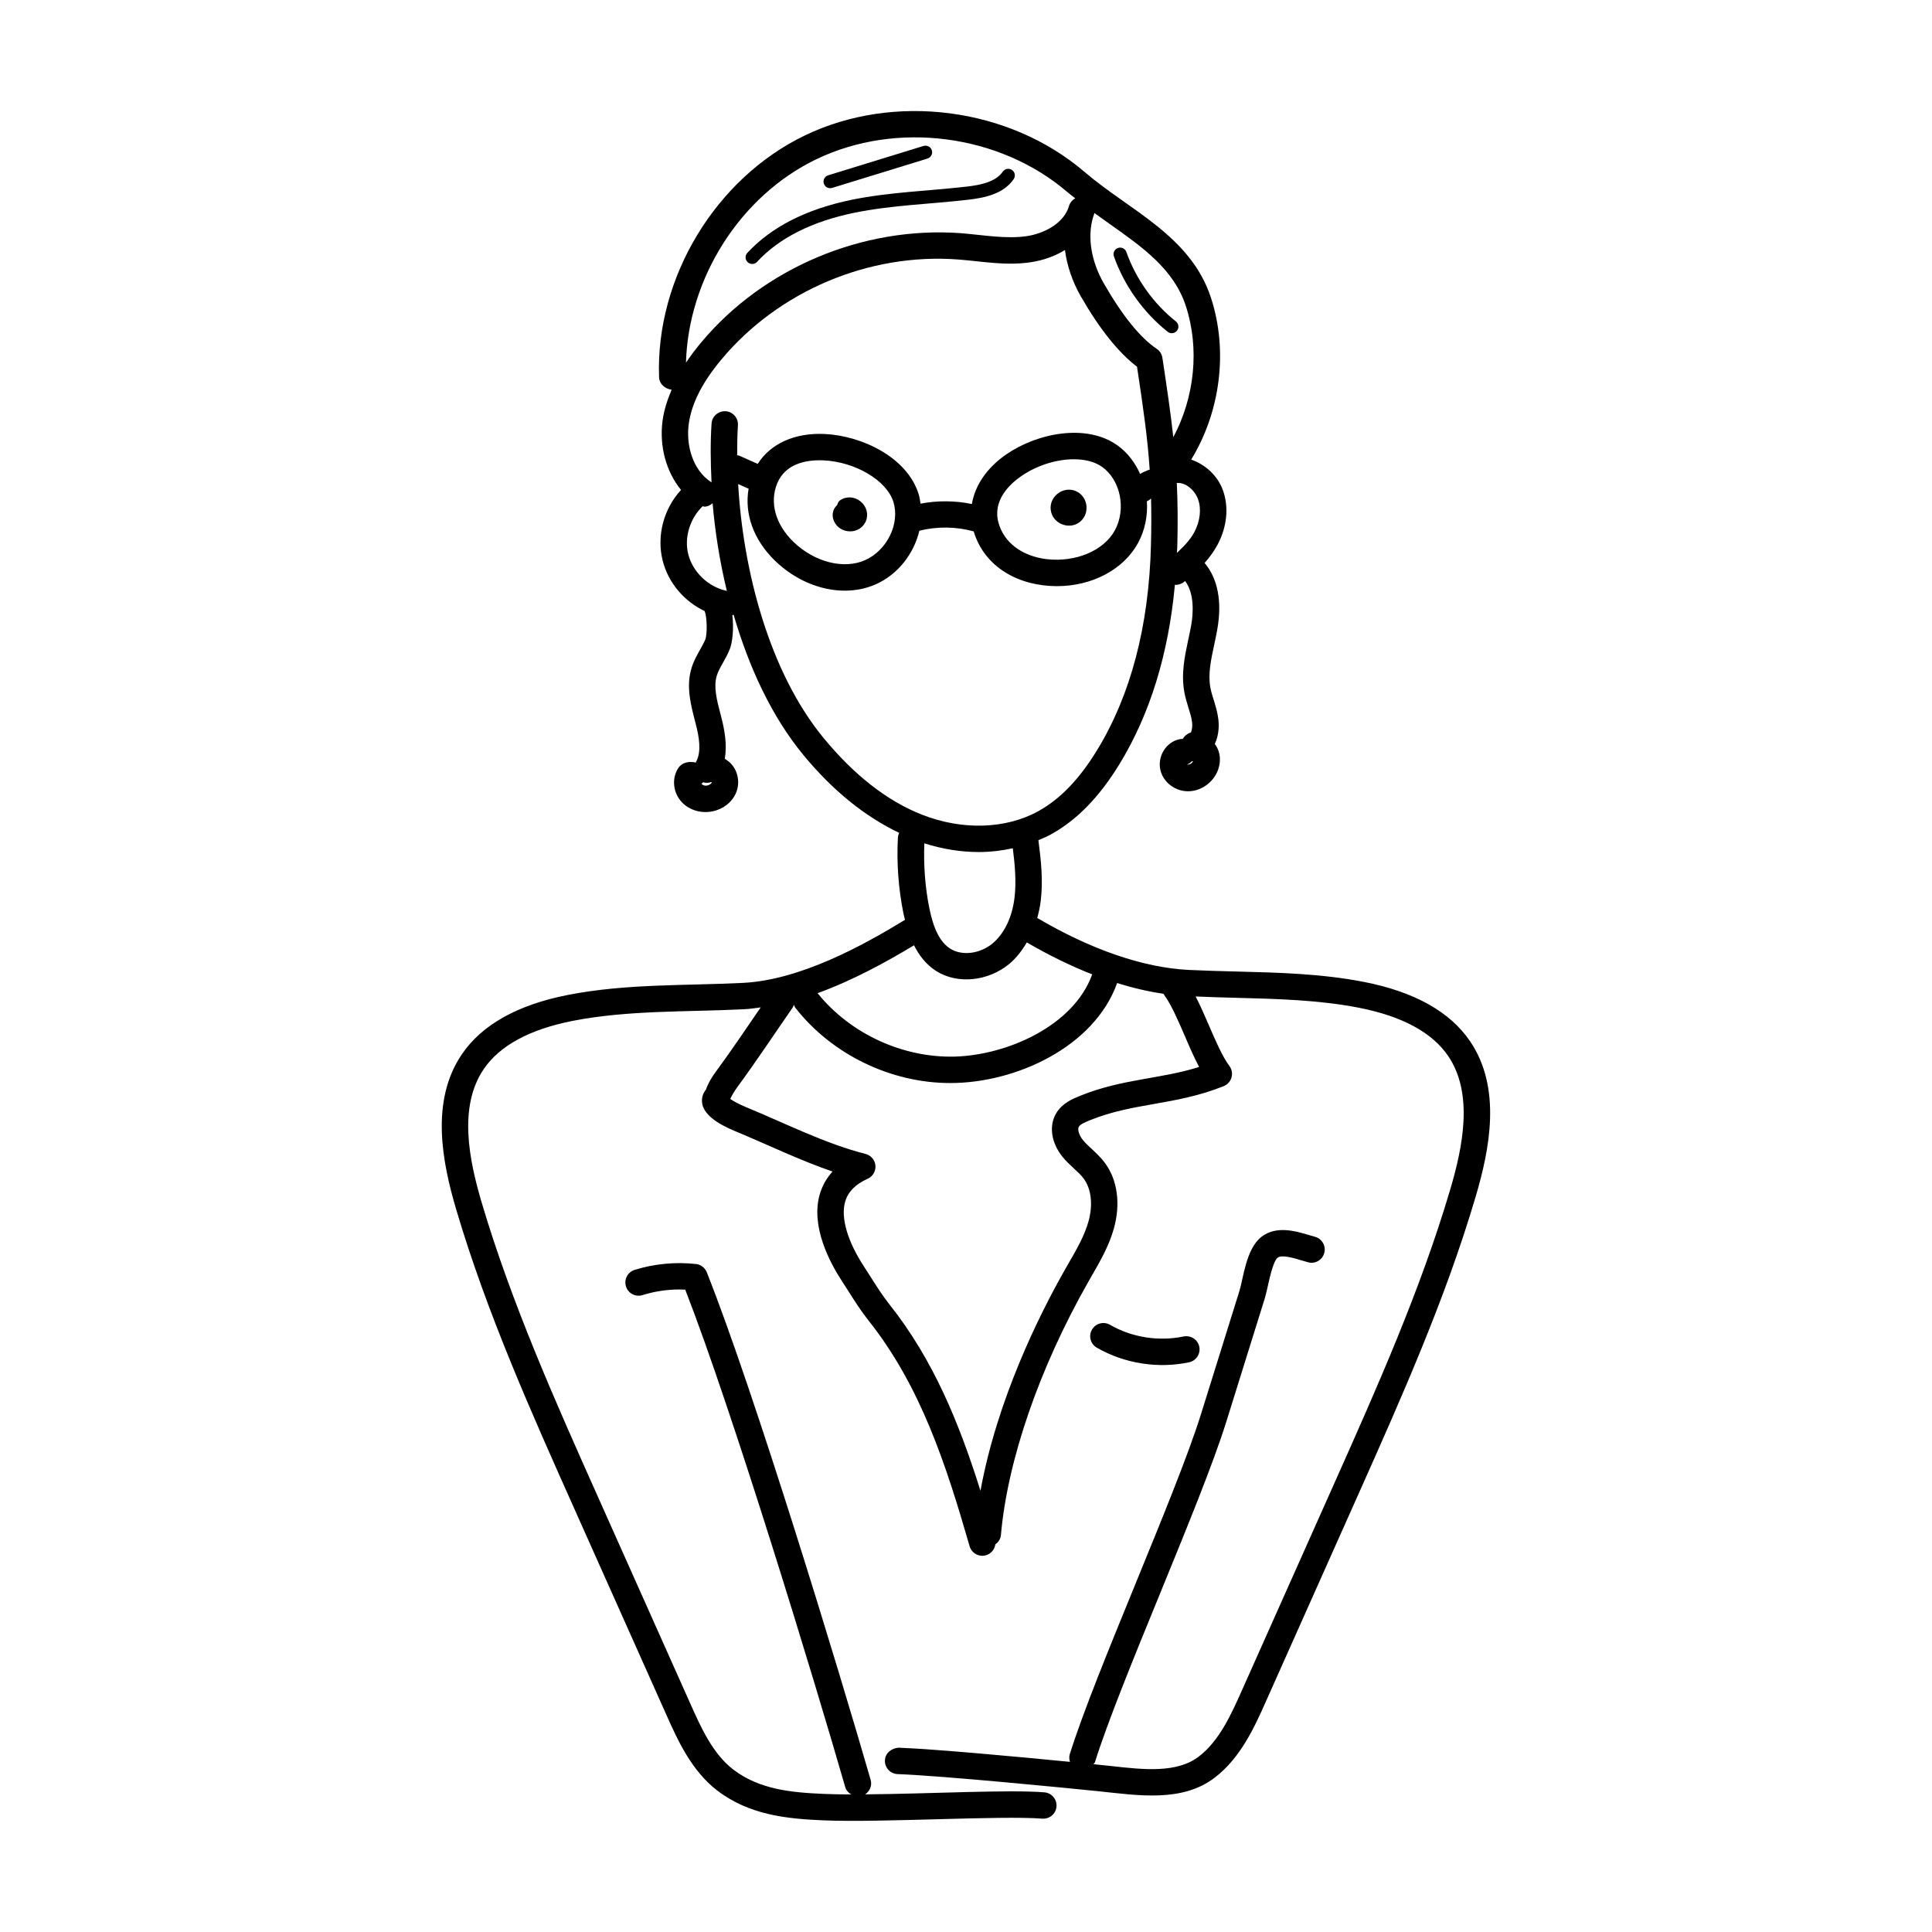 <?xml version="1.0" encoding="UTF-8"?>
<!-- Uploaded to: ICON Repo, www.iconrepo.com, Generator: ICON Repo Mixer Tools -->
<svg fill="#000000" width="800px" height="800px" version="1.1" viewBox="144 144 512 512" xmlns="http://www.w3.org/2000/svg">
 <g>
  <path d="m505.51 404.23c-11.207-2.199-22.688-2.488-33.789-2.766-4.238-0.109-8.473-0.219-12.695-0.422-12.055-0.605-25.895-5.383-40.148-13.77 0.395-1.438 0.727-2.918 0.918-4.477 0.68-5.527 0.066-10.906-0.609-16.137 1.121-0.473 2.242-0.945 3.301-1.527 6.859-3.773 12.801-9.855 18.148-18.578 8.125-13.258 13.035-29.254 14.727-47.613 0.078 0.004 0.145 0.051 0.223 0.051 0.738 0 1.484-0.23 2.117-0.719 0.129-0.098 0.234-0.199 0.359-0.301 2.516 3.309 2.168 8.652 1.613 11.746-0.219 1.211-0.477 2.426-0.742 3.648-0.973 4.539-1.98 9.238-1.051 14.18 0.254 1.348 0.652 2.656 1.055 3.969 0.398 1.293 0.816 2.574 0.977 3.91 0.121 0.992-0.004 1.969-0.301 2.68-0.957 0.305-1.699 0.93-2.172 1.707-0.223 0.012-0.488 0.012-0.738 0.062-3.723 0.695-6.035 4.641-5.18 8.219 0.766 3.191 3.793 5.547 7.211 5.602h0.094c2.871 0 5.633-1.586 7.223-4.148 1.484-2.379 1.84-5.883-0.121-8.379 0.879-1.895 1.23-4.168 0.941-6.582-0.227-1.859-0.742-3.527-1.242-5.141-0.328-1.059-0.664-2.117-0.867-3.199-0.668-3.559 0.152-7.379 1.023-11.426 0.277-1.293 0.555-2.59 0.785-3.883 1.359-7.602 0.129-13.637-3.336-17.742 1.41-1.594 2.57-3.227 3.469-4.918 2.512-4.758 2.996-10.031 1.336-14.473-1.453-3.887-4.68-6.707-8.363-8.008 7.746-12.656 9.848-28.863 5.215-42.961-5.391-16.402-21.578-23.062-33.453-33.25-19.969-17.125-50.469-21.109-74.172-9.676-23.695 11.426-39.57 37.77-38.605 64.062 0.066 1.82 1.621 3.106 3.328 3.305-1.168 2.754-2.039 5.488-2.406 8.215-0.914 6.816 1 13.59 4.898 18.344-4.555 4.934-6.512 12.062-4.887 18.652 1.461 5.922 5.695 10.867 11.129 13.445 0.684 1.582 0.734 6.211 0.172 7.566-0.387 0.922-0.883 1.797-1.375 2.672-0.785 1.402-1.676 2.992-2.238 4.805-1.555 5.023-0.188 9.922 1.117 14.938 0.824 3.211 1.566 7.203 0.102 9.922-0.059 0.09-0.109 0.172-0.16 0.266-1.055-0.301-2.301-0.203-3.246 0.258-0.57 0.285-1.051 0.719-1.391 1.258-1.777 2.801-1.312 6.629 1.105 9.094 1.945 1.984 4.977 2.918 7.984 2.309 2.836-0.559 5.168-2.379 6.242-4.852 1.312-3.035 0.363-6.723-2.227-8.59-0.23-0.156-0.477-0.336-0.738-0.512 0.672-3.746-0.059-7.648-0.891-10.891l-0.254-0.984c-0.965-3.695-1.875-7.188-0.961-10.156 0.34-1.102 0.98-2.242 1.656-3.445 0.625-1.113 1.242-2.234 1.73-3.41 0.781-1.883 1.156-5.633 0.73-9.105 0.109-0.066 0.227-0.113 0.328-0.188 4 13.727 9.984 26.883 18.543 37.25 7.852 9.508 16.383 16.312 25.348 20.582-0.203 0.43-0.328 0.906-0.352 1.395-0.34 6.629 0.148 13.289 1.445 19.805 0.113 0.57 0.301 1.23 0.445 1.848-11.316 6.91-27.824 15.945-42.891 16.707-15.488 0.777-31.086 0.18-46.484 3.203-13.309 2.617-22.746 7.898-28.055 15.711-8.449 12.445-5.219 28.605-1.461 41.293 8.055 27.191 19.754 53.395 31.074 78.734l24.57 55.008c2.961 6.629 6.648 14.875 13.543 20.125 8.547 6.512 18.543 7.457 28.047 7.863 15.301 0.656 47.16-1.324 58.031-0.449 1.906 0.148 3.613-1.27 3.773-3.199 0.152-1.926-1.277-3.613-3.203-3.773-9.324-0.766-29.918 0.383-47.512 0.535 1.242-0.82 1.898-2.34 1.465-3.848-8.324-28.871-30.809-102.82-43.426-134.51-0.477-1.203-1.574-2.043-2.856-2.188-5.414-0.602-11.051-0.07-16.262 1.551-1.844 0.574-2.875 2.543-2.297 4.387 0.57 1.84 2.535 2.883 4.379 2.297 3.641-1.133 7.496-1.648 11.328-1.441 12.652 32.473 34.289 103.68 42.406 131.84 0.25 0.867 0.844 1.492 1.559 1.93-2.574-0.008-4.992-0.039-7.082-0.133-8.742-0.367-17.168-1.148-24.113-6.43-5.473-4.168-8.617-11.207-11.391-17.418l-24.57-55.008c-11.227-25.133-22.832-51.121-30.754-77.859-3.32-11.215-6.258-25.367 0.539-35.375 4.238-6.231 12.18-10.535 23.617-12.785 14.75-2.887 30.539-2.32 45.484-3.082 1.426-0.07 2.863-0.293 4.301-0.484-4.289 6.254-7.988 11.742-11.836 16.969-1.711 2.316-2.508 4.16-2.66 4.797-0.949 1.141-1.293 2.617-0.938 4.051 0.625 2.523 3.547 4.879 8.676 6.992 8.184 3.383 16.977 7.672 25.797 10.695-1.586 1.73-2.715 3.731-3.379 6-2.469 8.461 2.606 18.039 5.852 23.008l1.777 2.766c1.621 2.555 3.293 5.195 5.273 7.688 13.832 17.406 20.57 38.234 26.801 59.832 0.547 1.883 2.519 2.926 4.332 2.391 1.371-0.395 2.301-1.559 2.484-2.887 0.805-0.574 1.391-1.441 1.484-2.5 1.746-19.781 10.148-44.156 23.051-66.887l0.996-1.742c2.25-3.91 4.582-7.945 5.875-12.547 1.844-6.566 0.973-12.93-2.398-17.453-0.996-1.34-2.207-2.488-3.43-3.629-0.82-0.758-1.648-1.512-2.356-2.379-1.023-1.25-1.512-2.844-1.09-3.547 0.414-0.691 1.922-1.297 2.918-1.703 5.754-2.336 11.234-3.301 17.039-4.324 5.902-1.047 12.008-2.125 18.449-4.731 2.152-0.883 2.836-3.523 1.496-5.328-1.895-2.555-3.703-6.758-5.453-10.824-1.117-2.594-2.269-5.211-3.5-7.602 3.555 0.152 7.117 0.266 10.68 0.355 10.809 0.273 21.992 0.559 32.617 2.637 11.434 2.242 19.379 6.539 23.621 12.777 6.801 10.004 3.867 24.164 0.555 35.375-7.906 26.746-19.504 52.738-30.719 77.871l-24.551 55.016c-2.769 6.203-5.906 13.242-11.387 17.418-5.797 4.422-14.551 3.457-23.027 2.516-3.121-0.332-1.375-0.156-4.856-0.512 0.113-0.203 0.328-0.324 0.398-0.555 6.652-21.336 27.98-68.352 34.781-90.145l10.172-32.609c0.285-0.914 0.559-2.113 0.852-3.43 0.477-2.144 1.465-6.602 2.598-7.484 1.09-0.859 4.231 0.074 6.312 0.703l1.773 0.512c1.863 0.52 3.785-0.621 4.277-2.488 0.496-1.871-0.621-3.785-2.488-4.277l-1.559-0.449c-3.449-1.039-8.68-2.598-12.625 0.484-4.086 3.191-4.777 11.039-5.82 14.336l-10.176 32.617c-6.672 21.402-27.957 68.293-34.781 90.141-0.215 0.691-0.145 1.379 0.051 2.027-13.715-1.348-35.926-3.398-45.414-3.754-1.863 0.121-3.559 1.434-3.625 3.367-0.07 1.934 1.434 3.555 3.367 3.629 11.863 0.438 45.066 3.703 53.309 4.551 10.75 1.145 22.133 2.941 30.727-3.613 6.898-5.262 10.578-13.504 13.535-20.125l24.551-55.016c11.309-25.352 23.004-51.559 31.039-78.746 3.75-12.695 6.977-28.855-1.477-41.293-5.316-7.801-14.758-13.082-28.062-15.684zm-92.656-22.297c-0.641 5.215-2.723 9.52-5.856 12.121-3.301 2.727-8.094 3.32-11.164 1.352-2.668-1.695-4.438-5.144-5.574-10.844-1.117-5.613-1.52-11.352-1.305-17.07 4.769 1.512 9.645 2.305 14.402 2.305 3.094 0 6.125-0.363 9.051-0.996 0.547 4.398 0.969 8.867 0.445 13.133zm27.355-119.85c-8.293-5.992-21.41-3.281-29.535 2.332-5.176 3.574-8.293 8.23-9.117 13.156-4.492-0.926-9.098-0.957-13.609-0.098-0.125-0.824-0.234-1.656-0.48-2.461-2.984-9.801-15.078-15.559-24.938-16.004-7.91-0.367-14.324 2.555-17.727 7.922l-4.883-2.168c-0.184-0.082-0.375-0.078-0.562-0.125 0-2.723 0.027-5.418 0.199-7.926 0.129-1.926-1.324-3.602-3.254-3.731-1.945-0.094-3.598 1.332-3.731 3.254-0.332 4.871-0.27 10.172-0.008 15.605-0.004-0.004-0.008-0.008-0.012-0.012-5.156-3.309-6.746-10.113-6.039-15.395 0.727-5.434 3.559-11.043 8.648-17.145 15.129-18.148 39.117-28.312 62.742-26.52 6.25 0.469 12.559 1.727 19.234 0.73 3.375-0.5 6.473-1.633 9.086-3.238 0.535 4.148 1.965 8.391 4.242 12.348 5.016 8.715 10 14.867 14.859 18.582 1.641 10.887 2.789 18.762 3.359 27.27-0.891 0.277-1.742 0.656-2.543 1.141-1.324-2.969-3.289-5.613-5.934-7.519zm-0.77 22.477c-2.961 5.41-10.371 8.488-18.047 7.625-6.586-0.793-11.375-4.43-12.801-9.723-1.602-5.953 3.106-10.25 6.055-12.285 4.231-2.918 9.418-4.469 13.926-4.469 2.957 0 5.621 0.668 7.535 2.051h0.004c4.871 3.508 6.394 11.203 3.328 16.801zm-66.18 7.883c-5.637 2.523-13.441 0.52-18.988-4.844-4.766-4.621-6.379-10.406-4.312-15.484 2.121-5.207 7.594-6.144 11.254-6.144 0.348 0 0.684 0.008 0.996 0.027 8.492 0.383 16.82 5.344 18.559 11.051h0.004c1.75 5.746-1.691 12.797-7.512 15.395zm86.852 53.41c-0.285 0.449-0.77 0.828-1.555 0.746 0.516-0.184 0.969-0.492 1.332-0.875 0.074 0.012 0.148 0.02 0.223 0.027v0.102zm0.398-60.832c-0.984 1.859-2.629 3.672-4.606 5.492 0.023-0.637 0.082-1.25 0.098-1.891 0.16-6.328 0.094-11.652-0.133-16.625 2.25-0.211 4.676 1.766 5.606 4.266 0.953 2.543 0.59 5.812-0.965 8.758zm-2.273-59.988c3.734 11.363 2.332 24.27-3.301 34.828-0.688-6.305-1.641-12.75-2.836-20.703-0.004-0.027-0.023-0.047-0.027-0.074-0.09-1.02-0.57-1.996-1.488-2.609-4.383-2.926-9.113-8.766-14.051-17.352-3.367-5.856-4.414-12.328-2.867-17.516 0.133-0.355 0.254-0.719 0.355-1.078 0.008-0.027 0-0.051 0.008-0.078 1.312 0.949 2.629 1.902 3.93 2.82 8.785 6.195 17.086 12.043 20.277 21.762zm-97.938-38.812c21.27-10.27 48.652-6.691 66.574 8.691 0.676 0.578 1.387 1.09 2.074 1.641-0.699 0.398-1.281 1.004-1.578 1.816-0.117 0.32-0.227 0.641-0.328 0.969-1.633 4.113-6.566 6.586-10.938 7.242-5.519 0.801-11.289-0.285-17.676-0.801-25.746-1.824-52.09 9.156-68.648 29.02-1.496 1.793-2.82 3.562-3.992 5.312 0.633-22.355 14.328-44.16 34.512-53.891zm-28.895 165.95c-0.5 0.102-1.047 0.02-1.508-0.445 0.164-0.129 0.309-0.266 0.43-0.418 0.73 0.219 1.504 0.191 2.184-0.07 0.043 0.055 0.078 0.109 0.098 0.156-0.117 0.293-0.574 0.656-1.203 0.777zm-5.023-61.355c-1.109-4.492 0.512-9.465 3.84-12.672 0.148 0.02 0.285 0.129 0.434 0.129 0.812 0 1.555-0.375 2.191-0.91 0.648 7.586 1.891 15.445 3.777 23.23-4.856-1-9.051-4.953-10.242-9.777zm35.973 48.879c-14.559-17.625-21.449-44.656-22.734-67.414l2.633 1.172c0.043 0.02 0.09 0.012 0.137 0.027-1.156 6.672 1.285 13.59 7.023 19.145 5.301 5.125 12.066 7.906 18.484 7.906 2.863 0 5.656-0.555 8.219-1.695 5.918-2.644 10.09-8.152 11.523-14.188 4.691-1.176 9.758-1.113 14.398 0.176 2.879 9.57 12.02 14.512 22.074 14.512 9.238 0 17.594-4.34 21.469-11.418 1.875-3.422 2.598-7.293 2.359-11.07 0.359-0.168 0.711-0.371 1.008-0.668 0.027-0.027 0.066-0.039 0.094-0.062 0.09 3.742 0.09 7.746-0.027 12.328-0.547 21.496-5.367 39.816-14.332 54.441-4.703 7.668-9.789 12.934-15.555 16.105-8.66 4.762-20.199 5.09-30.855 0.883-9.121-3.602-17.84-10.395-25.918-20.18zm29.719 61.617c5.75 3.656 13.891 2.688 19.395-1.871 1.848-1.535 3.359-3.504 4.648-5.691 5.914 3.441 11.707 6.269 17.352 8.473-0.016 0.039-0.051 0.066-0.066 0.109-4.938 13.508-22.391 21.25-36.297 21.676-13.824 0.379-27.754-6.023-36.441-16.805 9.496-3.449 18.402-8.375 25.555-12.691 1.316 2.606 3.137 5.066 5.856 6.801zm38.129 33.105c-1.859 0.75-4.668 1.895-6.285 4.578-2.004 3.34-1.348 7.887 1.672 11.582 0.906 1.113 1.953 2.098 3.012 3.082 0.914 0.848 1.844 1.68 2.586 2.68 2.031 2.727 2.504 6.977 1.266 11.379-1.055 3.758-3.066 7.25-5.195 10.945l-1.02 1.777c-6.836 12.031-17.953 34.355-22.402 58.625-5.578-17.695-12.383-34.617-24.191-49.473-1.746-2.199-3.25-4.57-4.84-7.078l-1.832-2.856c-4.402-6.731-6.223-13.004-4.992-17.215 0.762-2.617 2.711-4.598 5.969-6.062 1.355-0.613 2.176-2.016 2.047-3.5-0.129-1.484-1.188-2.719-2.633-3.082-10.637-2.684-21.684-8.301-31.852-12.477-1.715-0.711-3.129-1.496-3.977-2.086 0.34-0.75 0.887-1.812 1.867-3.144 5.086-6.914 9.785-14.055 14.625-21.012 0.176-0.254 0.254-0.539 0.352-0.816 0.121 0.297 0.227 0.598 0.438 0.863 9.699 12.363 25.305 19.891 41.02 19.891 17.43 0 38.023-9.566 44.141-26.289 0.027-0.07 0.012-0.145 0.035-0.219 4.207 1.309 8.328 2.273 12.352 2.856 0.055 0.086 0.062 0.184 0.125 0.266 1.895 2.555 3.703 6.758 5.457 10.824 1.219 2.844 2.469 5.738 3.832 8.301-10.367 3.269-20.301 3.09-31.574 7.66z"/>
  <path d="m459.12 505.02c1.891-0.402 3.098-2.254 2.699-4.148-0.398-1.887-2.254-3.047-4.148-2.699-6.586 1.387-13.695 0.266-19.508-3.082-1.676-0.977-3.816-0.395-4.781 1.277-0.969 1.676-0.395 3.812 1.281 4.777 7.379 4.262 16.32 5.598 24.457 3.875z"/>
  <path d="m366.61 276.6c-0.387 0.266-0.605 0.738-0.75 1.25-2.641 2.332-0.637 6.969 3.449 6.969 1.797 0 3.398-0.992 4.125-2.633 0.805-1.844 0.254-3.969-1.375-5.301-1.605-1.316-3.812-1.426-5.449-0.285z"/>
  <path d="m429.17 274.18c-0.062-0.027-0.121-0.055-0.184-0.082-3.273-1.309-6.918 1.465-6.539 4.969 0.387 3.57 4.598 5.391 7.465 3.445 1.363-0.93 2.121-2.508 2.027-4.223-0.105-1.914-1.254-3.457-2.769-4.109z"/>
  <path d="m344.62 213.4c5.848-6.328 14.531-10.707 25.82-13.023 9.82-2.008 19.977-2.273 30.117-3.445 4.477-0.512 9.406-1.566 12.078-5.461 0.547-0.801 0.344-1.887-0.453-2.434-0.785-0.531-1.879-0.34-2.43 0.449-1.879 2.738-5.902 3.547-9.594 3.969-10.121 1.16-20.438 1.445-30.422 3.484-12.02 2.469-21.332 7.203-27.684 14.078-0.656 0.711-0.613 1.816 0.098 2.473 0.688 0.652 1.797 0.625 2.469-0.09z"/>
  <path d="m364.51 193.8 25.281-7.781c0.922-0.285 1.441-1.266 1.156-2.188-0.281-0.922-1.258-1.406-2.188-1.16l-25.281 7.781c-0.922 0.285-1.441 1.266-1.156 2.188 0.266 0.855 1.168 1.445 2.188 1.16z"/>
  <path d="m453.45 231.93c0.32 0.254 0.703 0.375 1.086 0.375 0.512 0 1.023-0.227 1.371-0.664 0.602-0.758 0.477-1.859-0.285-2.461-5.934-4.707-10.594-11.242-13.125-18.395-0.328-0.914-1.32-1.395-2.234-1.066-0.91 0.32-1.387 1.32-1.066 2.227 2.75 7.773 7.812 14.867 14.254 19.984z"/>
 </g>
</svg>
